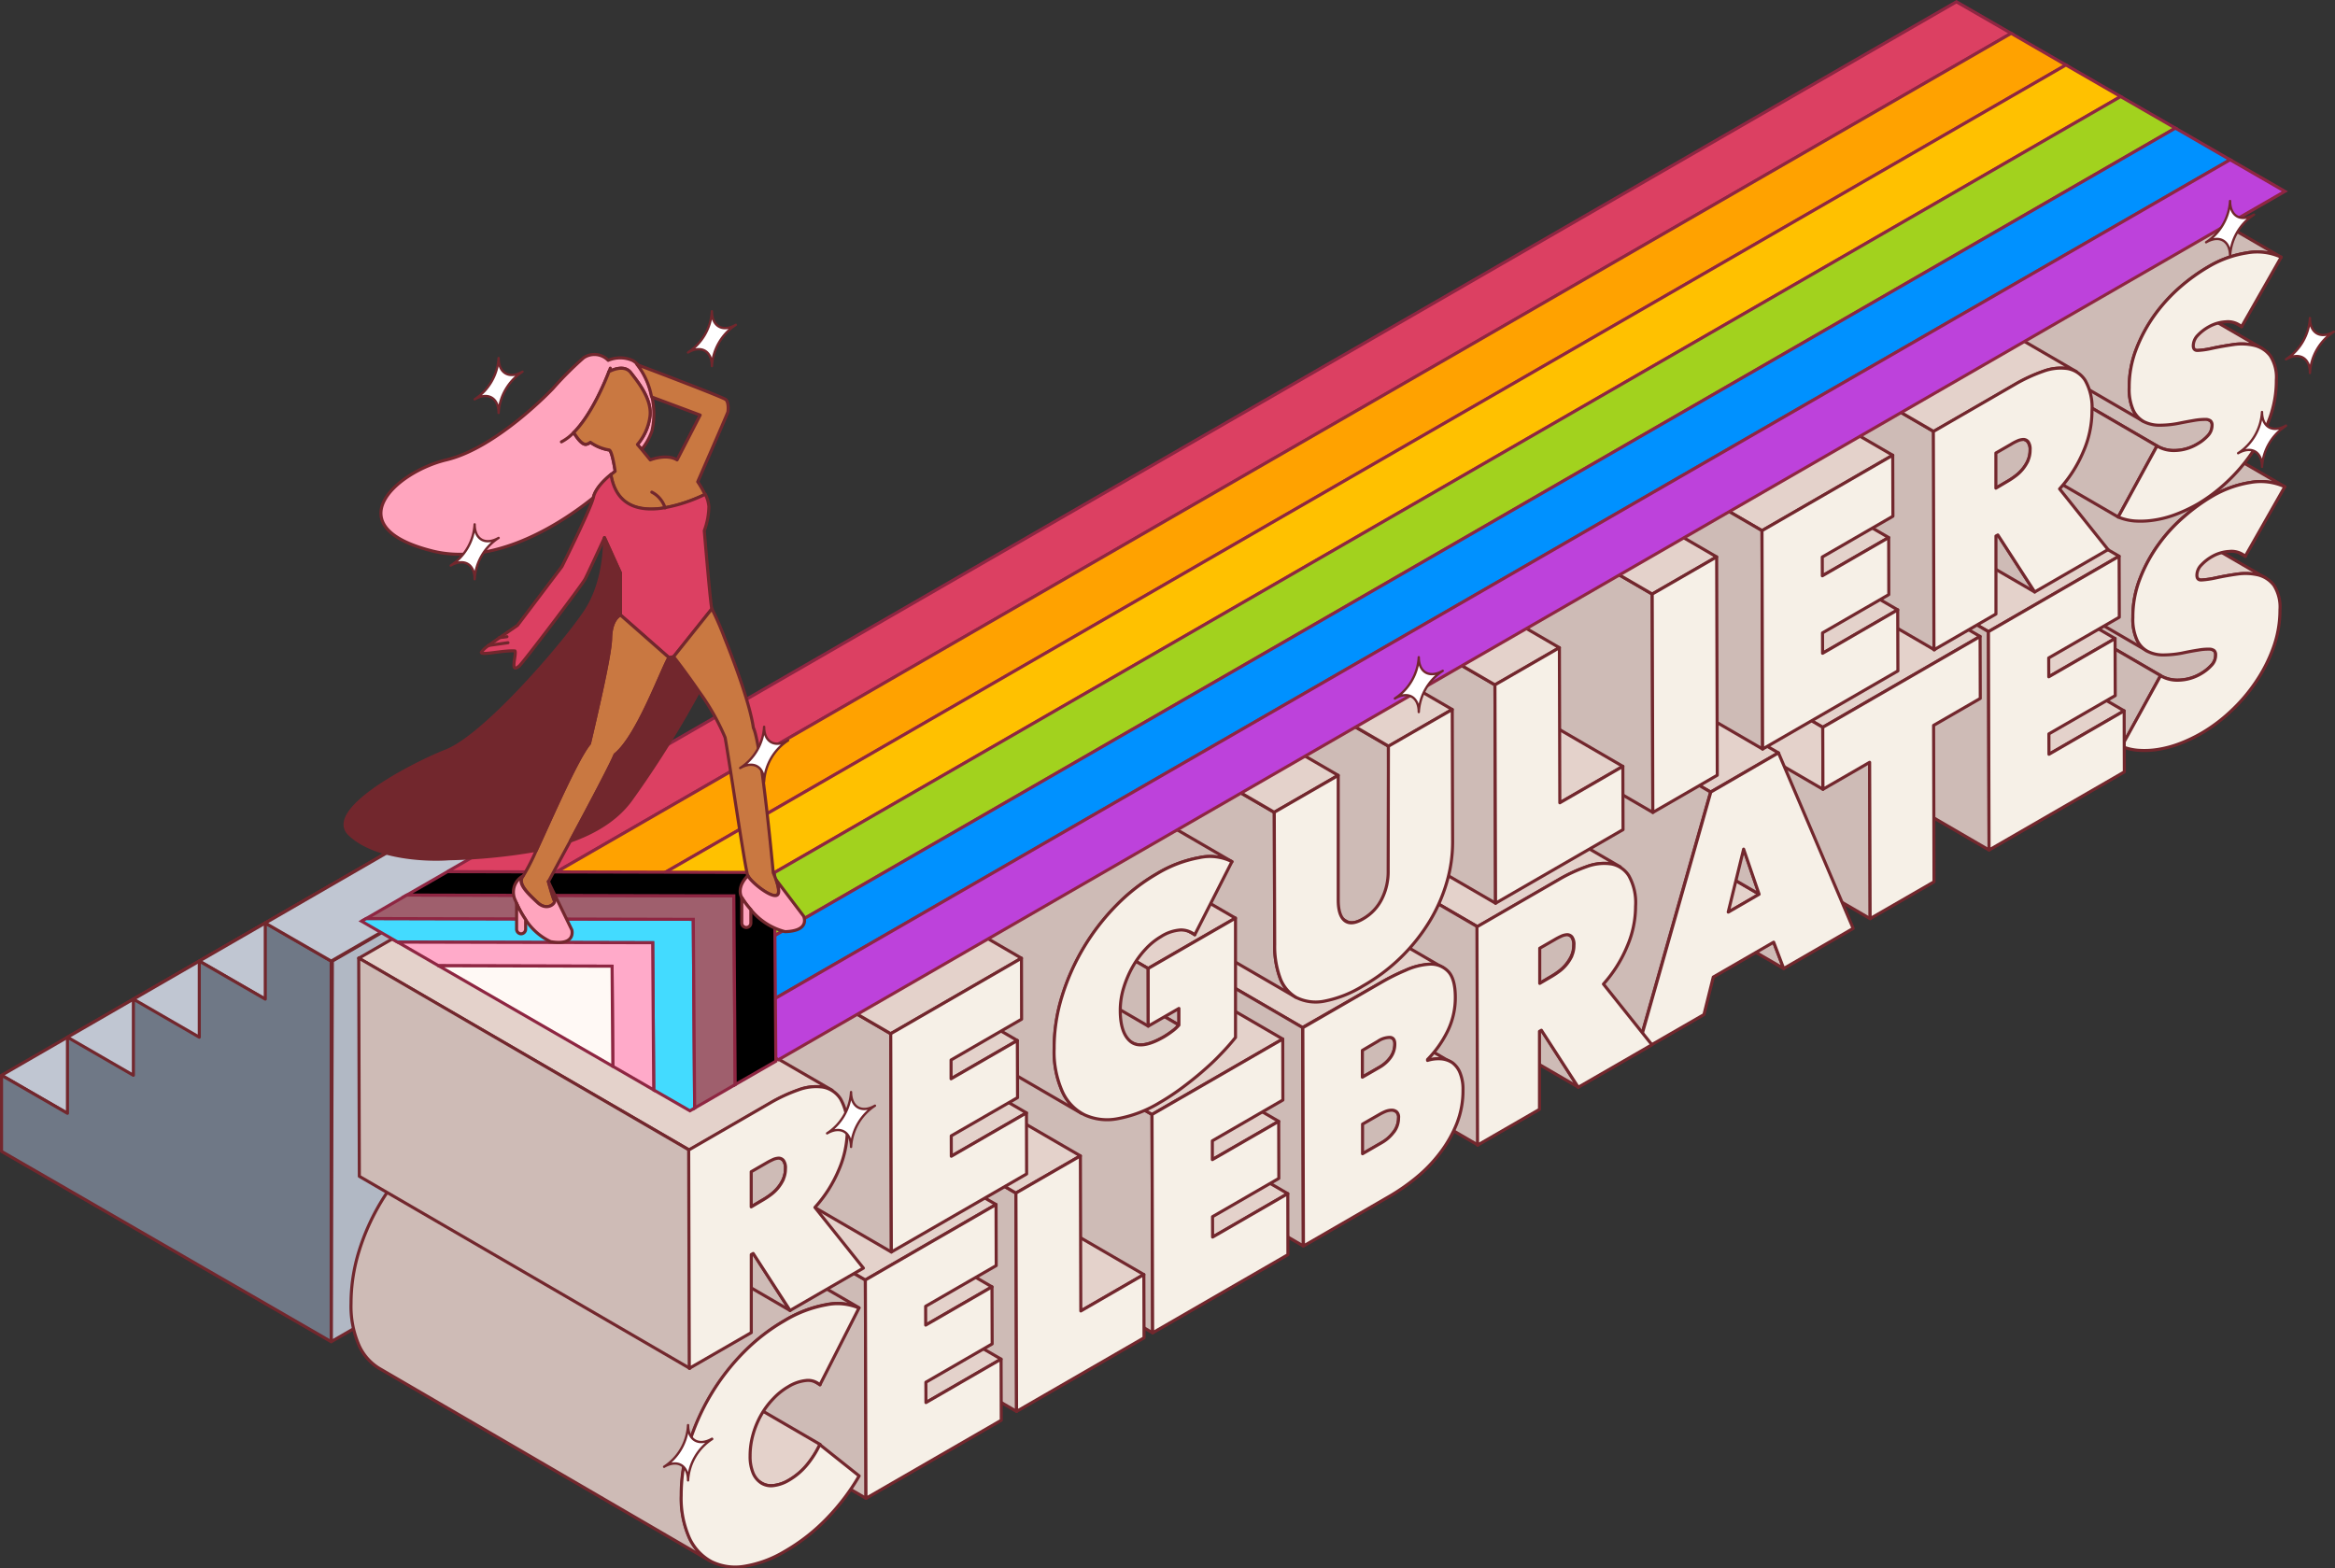<svg xmlns="http://www.w3.org/2000/svg" viewBox="0 0 380.08 255.32"><rect x="0" y="0" width="380.08" height="255.32" fill="#333333" stroke="none"/><defs><style>.cls-1,.cls-8{fill:#dc4062;}.cls-1,.cls-19,.cls-2,.cls-20,.cls-21,.cls-22,.cls-23,.cls-24,.cls-3,.cls-4,.cls-5,.cls-6,.cls-7{stroke:#72272d;stroke-linecap:round;}.cls-1,.cls-18,.cls-19,.cls-2,.cls-20,.cls-21,.cls-22,.cls-23,.cls-24,.cls-3,.cls-4,.cls-5,.cls-6,.cls-7{stroke-linejoin:round;}.cls-1,.cls-10,.cls-11,.cls-12,.cls-13,.cls-14,.cls-15,.cls-16,.cls-17,.cls-18,.cls-19,.cls-2,.cls-20,.cls-21,.cls-22,.cls-23,.cls-3,.cls-4,.cls-5,.cls-6,.cls-7,.cls-8,.cls-9{stroke-width:0.5px;}.cls-2{fill:#c0c6d2;}.cls-3{fill:#b1b8c4;}.cls-4{fill:#6f7886;}.cls-5{fill:#e4d2cb;}.cls-6{fill:#cebbb6;}.cls-7{fill:#f6f0e7;}.cls-10,.cls-11,.cls-12,.cls-13,.cls-14,.cls-15,.cls-16,.cls-17,.cls-18,.cls-8,.cls-9{stroke:#8e2642;}.cls-10,.cls-11,.cls-12,.cls-13,.cls-14,.cls-15,.cls-16,.cls-17,.cls-8,.cls-9{stroke-miterlimit:10;}.cls-9{fill:#ffa200;}.cls-10{fill:#ffc100;}.cls-11{fill:#a2d21e;}.cls-12{fill:#0091ff;}.cls-13{fill:#bd42db;}.cls-14{fill:#43dbff;}.cls-15{fill:#9f5f6d;}.cls-17{fill:#ffaac9;}.cls-18,.cls-20{fill:#fff9f5;}.cls-19{fill:#ffa5be;}.cls-21{fill:#c97841;}.cls-22{fill:#72272d;}.cls-23{fill:none;}.cls-24{fill:#fff;stroke-width:0.38px;}</style></defs><g id="Layer_2" data-name="Layer 2"><g id="LOGO"><g id="MAIN_ITEMS" data-name="MAIN ITEMS"><g id="stairs"><polygon class="cls-1" points="21.71 162.66 64.64 137.87 75.37 144.07 32.44 168.85 21.71 162.66"/><polygon class="cls-1" points="10.98 168.85 53.91 144.07 64.64 150.27 21.71 175.05 10.98 168.85"/><polygon class="cls-2" points="0.25 175.05 43.17 150.27 53.91 156.46 10.98 181.25 0.25 175.05"/><polygon class="cls-3" points="53.91 218.42 54.1 156.46 97.02 131.68 96.83 193.64 53.91 218.42"/><polygon class="cls-2" points="32.44 156.46 75.37 131.68 86.1 137.87 43.17 162.66 32.44 156.46"/><polygon class="cls-4" points="53.91 156.46 53.91 218.42 43.18 212.22 32.44 206.03 21.71 199.83 10.98 193.63 0.25 187.44 0.25 175.05 10.98 181.24 10.98 168.85 21.71 175.05 21.71 162.65 32.44 168.85 32.44 156.46 43.18 162.65 43.18 150.26 53.91 156.46"/><polygon class="cls-2" points="43.17 150.27 86.1 125.48 96.83 131.68 53.91 156.46 43.17 150.27"/></g><g id="Text_isometric_" data-name="Text (isometric)"><g id="back_of_letters" data-name="back of letters"><path class="cls-5" d="M306.52,74.57l53.79,31.25.1.08L306.62,74.64Z"/><path class="cls-5" d="M311.18,59,365,90.21a4.1,4.1,0,0,1,.5.35L311.68,59.3A3.45,3.45,0,0,0,311.18,59Z"/><polygon class="cls-5" points="345.38 121.54 291.59 90.29 291.99 89.57 345.77 120.83 345.38 121.54"/><path class="cls-5" d="M291.59,90.29l.4.15,53.79,31.26-.4-.16Z"/><path class="cls-6" d="M351.86,110.09,298.08,78.83a5.4,5.4,0,0,0,2.74.62,7.38,7.38,0,0,0,3.74-1.1,7.11,7.11,0,0,0,1.59-1.27,2.46,2.46,0,0,0,.72-1.73.88.88,0,0,0-.25-.71l53.79,31.26a.91.91,0,0,1,.24.71,2.37,2.37,0,0,1-.71,1.72,7.15,7.15,0,0,1-1.59,1.28,7.48,7.48,0,0,1-3.74,1.1A5.57,5.57,0,0,1,351.86,110.09Z"/><polygon class="cls-6" points="345.77 120.83 291.99 89.57 297.9 78.72 351.69 109.98 345.77 120.83"/><path class="cls-5" d="M357.9,94.34,304.11,63.08a.71.71,0,0,0,.43.09,12.81,12.81,0,0,0,2.34-.34c1.11-.24,2.27-.44,3.49-.62a9.32,9.32,0,0,1,3.4.13,5.12,5.12,0,0,1,1.23.5L368.79,94.1a5.12,5.12,0,0,0-1.23-.5,9.32,9.32,0,0,0-3.4-.13c-1.22.17-2.39.38-3.49.62a15,15,0,0,1-2.35.34A.87.87,0,0,1,357.9,94.34Z"/><polygon class="cls-5" points="333.52 122.79 279.74 91.53 291.97 84.46 345.76 115.72 333.52 122.79"/><polygon class="cls-5" points="333.49 110.18 279.7 78.92 290.49 72.69 344.28 103.95 333.49 110.18"/><path class="cls-6" d="M371.92,79.24a9.36,9.36,0,0,0-5.59-.69,17.47,17.47,0,0,0-6.23,2.23,30.24,30.24,0,0,0-4.59,3.31,25.84,25.84,0,0,0-4.16,4.55,24.55,24.55,0,0,0-3,5.54,17,17,0,0,0-1.17,6.31,8.31,8.31,0,0,0,.67,3.68,4,4,0,0,0,1.58,1.76L295.62,74.68A4,4,0,0,1,294,72.91a8.37,8.37,0,0,1-.67-3.67,17,17,0,0,1,1.17-6.32,25,25,0,0,1,3-5.54,27,27,0,0,1,4.17-4.55,29.41,29.41,0,0,1,4.58-3.3,17.75,17.75,0,0,1,6.23-2.24,9.36,9.36,0,0,1,5.59.7Z"/><polygon class="cls-5" points="323.67 102.83 269.88 71.57 291.15 59.29 344.94 90.55 323.67 102.83"/><polygon class="cls-6" points="323.77 138.38 269.98 107.12 269.88 71.57 323.67 102.83 323.77 138.38"/><path class="cls-5" d="M310.6,21.57l53.79,31.26a4,4,0,0,1,.49.35L311.09,21.93A2.8,2.8,0,0,0,310.6,21.57Z"/><path class="cls-6" d="M351.28,72.71,297.49,41.45a5.52,5.52,0,0,0,2.74.63A7.55,7.55,0,0,0,304,41a7.15,7.15,0,0,0,1.59-1.28,2.46,2.46,0,0,0,.72-1.73.91.91,0,0,0-.24-.71l-.1-.07,53.78,31.26a.26.26,0,0,1,.1.07.91.91,0,0,1,.25.71,2.46,2.46,0,0,1-.72,1.73,6.68,6.68,0,0,1-1.6,1.27A7.4,7.4,0,0,1,354,73.34,5.52,5.52,0,0,1,351.28,72.71Z"/><polygon class="cls-6" points="344.79 84.17 291 52.91 297.32 41.34 351.11 72.6 344.79 84.17"/><path class="cls-5" d="M357.31,57,303.53,25.71a.77.77,0,0,0,.42.08,13.37,13.37,0,0,0,2.34-.33c1.1-.24,2.27-.45,3.5-.62a8.85,8.85,0,0,1,3.39.13,4.81,4.81,0,0,1,1.24.5L368.2,56.72a4.65,4.65,0,0,0-1.24-.49,9,9,0,0,0-3.38-.14c-1.23.18-2.4.38-3.51.62a13.44,13.44,0,0,1-2.33.34A.72.72,0,0,1,357.31,57Z"/><path class="cls-6" d="M371.32,41.87a9.31,9.31,0,0,0-5.58-.7,17.42,17.42,0,0,0-6.23,2.24,29.89,29.89,0,0,0-4.58,3.3,26.62,26.62,0,0,0-4.17,4.55,24.77,24.77,0,0,0-3,5.54,17.09,17.09,0,0,0-1.16,6.33,8.4,8.4,0,0,0,.66,3.66,4.17,4.17,0,0,0,1.6,1.78L295.05,37.31a4.08,4.08,0,0,1-1.6-1.77,8.34,8.34,0,0,1-.67-3.68,17,17,0,0,1,1.16-6.31A25.06,25.06,0,0,1,297,20a26.59,26.59,0,0,1,4.17-4.54,29.32,29.32,0,0,1,4.58-3.31A17.56,17.56,0,0,1,312,9.91a9.39,9.39,0,0,1,5.58.7Z"/><polygon class="cls-6" points="290.34 157.67 236.55 126.42 234.92 122.12 288.71 153.38 290.34 157.67"/><polygon class="cls-6" points="304.41 149.55 250.62 118.3 250.55 92.84 304.33 124.1 304.41 149.55"/><polygon class="cls-6" points="331.2 96.37 277.42 65.11 271.45 55.83 325.24 87.09 331.2 96.37"/><path class="cls-6" d="M330.45,73.27a4.17,4.17,0,0,1-.36,1.74,6.21,6.21,0,0,1-.91,1.43,6.71,6.71,0,0,1-1.17,1.1,12.13,12.13,0,0,1-1.15.77l-2,1.17L271,48.23l2-1.18a12.17,12.17,0,0,0,1.16-.77,6.64,6.64,0,0,0,1.16-1.1,6,6,0,0,0,.91-1.43,4,4,0,0,0,.36-1.74,2.17,2.17,0,0,0-.3-1.33,1.11,1.11,0,0,0-.29-.25l53.78,31.25a1,1,0,0,1,.29.26A2.09,2.09,0,0,1,330.45,73.27Z"/><polygon class="cls-5" points="281.34 148.49 227.55 117.23 232.58 114.33 286.37 145.58 281.34 148.49"/><polygon class="cls-5" points="296.7 118.4 242.91 87.14 268.52 72.36 322.31 103.61 296.7 118.4"/><polygon class="cls-5" points="296.73 128.49 242.94 97.23 242.91 87.14 296.7 118.4 296.73 128.49"/><polygon class="cls-5" points="266.35 171.52 212.57 140.26 213.52 136.9 267.31 168.16 266.35 171.52"/><polygon class="cls-6" points="286.37 145.58 232.58 114.33 230.07 106.97 283.85 138.23 286.37 145.58"/><polygon class="cls-6" points="314.88 105.79 261.09 74.53 260.99 38.99 314.78 70.25 314.88 105.79"/><polygon class="cls-5" points="296.67 106.35 242.88 75.09 255.12 68.03 308.9 99.28 296.67 106.35"/><path class="cls-5" d="M338,60.51a3.92,3.92,0,0,0-1.39-.5,8,8,0,0,0-4,.45,26.77,26.77,0,0,0-4.52,2.09l-13.33,7.69L261,39l13.33-7.68a26.75,26.75,0,0,1,4.51-2.1,8.17,8.17,0,0,1,4-.46,4.28,4.28,0,0,1,1.39.51Z"/><polygon class="cls-5" points="278.44 128.94 224.66 97.68 235.71 91.3 289.49 122.56 278.44 128.94"/><polygon class="cls-6" points="267.31 168.16 213.52 136.9 224.66 97.68 278.44 128.94 267.31 168.16"/><polygon class="cls-5" points="296.63 93.74 242.85 62.48 253.64 56.25 307.43 87.51 296.63 93.74"/><polygon class="cls-6" points="256.9 176.98 203.11 145.72 197.15 136.44 250.94 167.7 256.9 176.98"/><path class="cls-6" d="M256.15,153.88a4.1,4.1,0,0,1-.36,1.74,6.63,6.63,0,0,1-2.08,2.53,12.13,12.13,0,0,1-1.15.77l-2,1.18-53.79-31.26,2-1.18a12.13,12.13,0,0,0,1.15-.77,6.64,6.64,0,0,0,1.17-1.09,6.81,6.81,0,0,0,.91-1.43,4.17,4.17,0,0,0,.36-1.74,2.22,2.22,0,0,0-.3-1.34,1.33,1.33,0,0,0-.29-.25l53.78,31.26a.86.86,0,0,1,.29.25A2.11,2.11,0,0,1,256.15,153.88Z"/><polygon class="cls-5" points="286.81 86.39 233.02 55.13 254.3 42.85 308.09 74.11 286.81 86.39"/><polygon class="cls-6" points="286.91 121.94 233.13 90.68 233.02 55.13 286.81 86.39 286.91 121.94"/><path class="cls-5" d="M263.74,141.12a3.92,3.92,0,0,0-1.39-.5,8.15,8.15,0,0,0-4,.45,27.13,27.13,0,0,0-4.52,2.09l-13.33,7.7-53.78-31.25,13.32-7.7a26.92,26.92,0,0,1,4.53-2.1,8.1,8.1,0,0,1,4-.45,4.18,4.18,0,0,1,1.4.5Z"/><polygon class="cls-6" points="240.58 186.41 186.79 155.15 186.69 119.6 240.48 150.86 240.58 186.41"/><polygon class="cls-6" points="269.04 132.26 215.25 101 215.15 65.45 268.94 96.71 269.04 132.26"/><polygon class="cls-5" points="268.94 96.71 215.15 65.45 225.64 59.4 279.43 90.66 268.94 96.71"/><polygon class="cls-5" points="253.9 130.69 200.11 99.43 210.37 93.5 264.16 124.76 253.9 130.69"/><polygon class="cls-6" points="243.44 147.04 189.65 115.78 189.55 80.23 243.34 111.49 243.44 147.04"/><polygon class="cls-5" points="243.34 111.49 189.55 80.23 200.04 74.18 253.83 105.44 243.34 111.49"/><path class="cls-5" d="M182.38,141.67l53.79,31.26a3.89,3.89,0,0,0-1.72-.52,5.91,5.91,0,0,0-2.14.26l-53.79-31.26a6.16,6.16,0,0,1,2.15-.26A3.84,3.84,0,0,1,182.38,141.67Z"/><path class="cls-6" d="M227.65,182a3.76,3.76,0,0,1-.76,2.27,6.18,6.18,0,0,1-2,1.78l-3.1,1.79L168,156.58l3.1-1.79a6.18,6.18,0,0,0,2-1.78,3.81,3.81,0,0,0,.77-2.27,1.19,1.19,0,0,0-.33-1l-.14-.1,53.79,31.26.13.09A1.19,1.19,0,0,1,227.65,182Z"/><path class="cls-6" d="M227.05,169.93a3.69,3.69,0,0,1-.69,2.18,5.61,5.61,0,0,1-1.8,1.62l-2.79,1.61L168,144.08l2.79-1.61a5.68,5.68,0,0,0,1.79-1.62,3.63,3.63,0,0,0,.69-2.18,1,1,0,0,0-.41-1L226.64,169A1.05,1.05,0,0,1,227.05,169.93Z"/><path class="cls-5" d="M234.83,157.51a4.21,4.21,0,0,0-2.18-.51,11,11,0,0,0-3.9,1,34.62,34.62,0,0,0-4,2L212,167.28,158.24,136,171,128.68a35.44,35.44,0,0,1,4-2,11.21,11.21,0,0,1,3.91-1,4.11,4.11,0,0,1,2.17.52Z"/><polygon class="cls-6" points="212.13 202.83 158.35 171.57 158.25 136.02 212.03 167.28 212.13 202.83"/><polygon class="cls-5" points="197.38 201.39 143.59 170.13 155.83 163.07 209.62 194.32 197.38 201.39"/><polygon class="cls-5" points="197.34 188.78 143.56 157.52 154.35 151.29 208.14 182.55 197.34 188.78"/><polygon class="cls-6" points="187.62 216.98 133.84 185.72 133.73 150.18 187.52 181.43 187.62 216.98"/><polygon class="cls-5" points="187.52 181.43 133.73 150.18 155.01 137.89 208.8 169.15 187.52 181.43"/><path class="cls-6" d="M226.1,141.76a9.94,9.94,0,0,1-1.06,4.61,7.73,7.73,0,0,1-3,3.19c-1.21.7-2.16.84-2.86.43l-53.79-31.25c.7.4,1.65.26,2.86-.44a7.67,7.67,0,0,0,3-3.19,9.81,9.81,0,0,0,1.06-4.6l-.06-20.28L226,121.48Z"/><polygon class="cls-5" points="226.04 121.48 172.25 90.22 182.6 84.24 236.39 115.5 226.04 121.48"/><path class="cls-6" d="M210.92,162.34l-53.78-31.25a6,6,0,0,1-2.55-3.13,14.77,14.77,0,0,1-.89-5.41L153.64,101l53.79,31.26.06,21.58a14.9,14.9,0,0,0,.88,5.4A6,6,0,0,0,210.92,162.34Z"/><polygon class="cls-5" points="207.42 132.23 153.64 100.97 164.04 94.96 217.82 126.22 207.42 132.23"/><polygon class="cls-5" points="175.93 213.42 122.14 182.16 132.4 176.24 186.19 207.49 175.93 213.42"/><polygon class="cls-6" points="165.47 229.77 111.68 198.51 111.58 162.96 165.37 194.22 165.47 229.77"/><polygon class="cls-5" points="165.37 194.22 111.58 162.96 122.07 156.91 175.86 188.17 165.37 194.22"/><polygon class="cls-6" points="191.9 166.88 138.11 135.62 138.1 132.91 191.89 164.17 191.9 166.88"/><path class="cls-6" d="M184.34,169.78l-53.79-31.26c1.14.66,2.84.33,5.12-1a14.58,14.58,0,0,0,1.35-.91,6.44,6.44,0,0,0,1.09-1l53.79,31.26a6.44,6.44,0,0,1-1.09,1,14.58,14.58,0,0,1-1.35.91Q186,170.77,184.34,169.78Z"/><polygon class="cls-5" points="186.88 157.66 133.1 126.41 147.3 118.2 201.09 149.46 186.88 157.66"/><path class="cls-5" d="M140.28,120.63l53.79,31.26a2.71,2.71,0,0,1,.41.28L140.7,120.91A3.41,3.41,0,0,0,140.28,120.63Z"/><polygon class="cls-6" points="186.91 167.05 133.12 135.79 133.1 126.41 186.88 157.66 186.91 167.05"/><path class="cls-6" d="M200.53,140.27a8,8,0,0,0-5.31-.65,20.23,20.23,0,0,0-6.89,2.62,30.71,30.71,0,0,0-6.55,5.11,36.74,36.74,0,0,0-5.33,6.87,36.3,36.3,0,0,0-3.56,8,28.53,28.53,0,0,0-1.28,8.49,16.06,16.06,0,0,0,1.33,7,8,8,0,0,0,3.13,3.56L122.28,150a8,8,0,0,1-3.13-3.56,16.08,16.08,0,0,1-1.33-7,28.21,28.21,0,0,1,1.29-8.48,36,36,0,0,1,3.56-8A36.62,36.62,0,0,1,128,116.1a31,31,0,0,1,6.55-5.12,20.19,20.19,0,0,1,6.89-2.61,8,8,0,0,1,5.31.64Z"/><polygon class="cls-5" points="150.72 228.33 96.93 197.07 109.16 190.01 162.95 221.26 150.72 228.33"/><polygon class="cls-5" points="150.68 215.72 96.89 184.47 107.69 178.23 161.47 209.49 150.68 215.72"/><polygon class="cls-6" points="140.96 243.92 87.17 212.66 87.07 177.12 140.86 208.37 140.96 243.92"/><polygon class="cls-5" points="140.86 208.37 87.07 177.12 108.34 164.83 162.13 196.09 140.86 208.37"/><polygon class="cls-5" points="154.85 188.23 101.06 156.97 113.29 149.91 167.08 181.17 154.85 188.23"/><polygon class="cls-5" points="154.81 175.62 101.03 144.36 111.81 138.13 165.6 169.39 154.81 175.62"/><polygon class="cls-6" points="145.09 203.82 91.3 172.56 91.2 137.02 144.99 168.28 145.09 203.82"/><polygon class="cls-5" points="144.99 168.28 91.2 137.02 112.48 124.73 166.27 155.99 144.99 168.28"/><path class="cls-5" d="M124,241.46,70.23,210.2a3,3,0,0,0,2,.36,6.16,6.16,0,0,0,2.4-.85,11.15,11.15,0,0,0,3.08-2.63,15.94,15.94,0,0,0,2-3.19l53.79,31.26a15.84,15.84,0,0,1-2,3.19,11,11,0,0,1-3.07,2.63,6.32,6.32,0,0,1-2.4.85A3.07,3.07,0,0,1,124,241.46Z"/><path class="cls-5" d="M79.2,193.8,133,225.06a3.27,3.27,0,0,1,.48.35L79.67,194.16A2.67,2.67,0,0,0,79.2,193.8Z"/><path class="cls-6" d="M139.83,212.89a9.05,9.05,0,0,0-5.35-.51A20,20,0,0,0,127.7,215a31.36,31.36,0,0,0-6.57,5.13,36.17,36.17,0,0,0-5.35,6.88,37,37,0,0,0-3.56,8,28.25,28.25,0,0,0-1.29,8.48,15.75,15.75,0,0,0,1.33,6.91,8.41,8.41,0,0,0,3.28,3.68L61.75,222.77a8.42,8.42,0,0,1-3.28-3.68,15.87,15.87,0,0,1-1.33-6.9,28.8,28.8,0,0,1,1.29-8.48,36.59,36.59,0,0,1,3.57-8,37.18,37.18,0,0,1,5.34-6.88,31.69,31.69,0,0,1,6.57-5.13,20.24,20.24,0,0,1,6.78-2.58,9,9,0,0,1,5.35.52Z"/><polygon class="cls-6" points="128.6 213.34 74.81 182.08 68.85 172.8 122.64 204.06 128.6 213.34"/><path class="cls-6" d="M127.85,190.24a4.17,4.17,0,0,1-.36,1.74,6,6,0,0,1-.91,1.43,6.71,6.71,0,0,1-1.17,1.1,12.13,12.13,0,0,1-1.15.77l-2,1.18L68.43,165.2l2-1.18a12.17,12.17,0,0,0,1.16-.77,6.64,6.64,0,0,0,1.16-1.1,6,6,0,0,0,.91-1.43,4,4,0,0,0,.36-1.74,2.19,2.19,0,0,0-.3-1.33,1.11,1.11,0,0,0-.29-.25l53.78,31.26a.86.86,0,0,1,.29.25A2.09,2.09,0,0,1,127.85,190.24Z"/><path class="cls-5" d="M135.44,177.48a3.85,3.85,0,0,0-1.39-.5,8,8,0,0,0-4,.45,26,26,0,0,0-4.51,2.09l-13.33,7.7L58.39,156l13.33-7.68a26.4,26.4,0,0,1,4.51-2.1,8,8,0,0,1,4-.45,4.05,4.05,0,0,1,1.39.5Z"/><polygon class="cls-6" points="112.28 222.76 58.49 191.5 58.39 155.96 112.18 187.22 112.28 222.76"/></g><g id="front_of_letters" data-name="front of letters"><path class="cls-7" d="M360.1,80.78a17.81,17.81,0,0,1,6.23-2.24,9.48,9.48,0,0,1,5.58.7l-6.44,11.32a3.44,3.44,0,0,0-2.59-.79,6.26,6.26,0,0,0-2.75.8A7.3,7.3,0,0,0,358.3,92a2.4,2.4,0,0,0-.7,1.64q0,.8.72.78a15,15,0,0,0,2.35-.34c1.1-.24,2.27-.45,3.49-.62a9.32,9.32,0,0,1,3.4.13,4.67,4.67,0,0,1,2.56,1.67,6.58,6.58,0,0,1,1,4,18,18,0,0,1-1.1,6.25,25,25,0,0,1-2.92,5.65,27.26,27.26,0,0,1-4.08,4.72,26.17,26.17,0,0,1-4.63,3.46,24.53,24.53,0,0,1-3.69,1.75,17.55,17.55,0,0,1-3.49.92,13.86,13.86,0,0,1-3.18.13,8.69,8.69,0,0,1-2.27-.48l-.4-.16.39-.71L351.69,110a5.32,5.32,0,0,0,2.92.73,7.48,7.48,0,0,0,3.74-1.1,7.15,7.15,0,0,0,1.59-1.28,2.37,2.37,0,0,0,.71-1.72.91.91,0,0,0-.24-.71,1.31,1.31,0,0,0-.85-.24,8.84,8.84,0,0,0-1.68.14c-.72.11-1.62.27-2.69.5a17.06,17.06,0,0,1-3,.3,5.59,5.59,0,0,1-2.57-.56,4,4,0,0,1-1.77-1.87,8.15,8.15,0,0,1-.67-3.67,17,17,0,0,1,1.16-6.32,24.77,24.77,0,0,1,3-5.54,25.86,25.86,0,0,1,4.17-4.55A30.18,30.18,0,0,1,360.1,80.78Z"/><polygon class="cls-7" points="344.94 90.55 344.97 100.48 333.48 107.11 333.49 110.18 344.28 103.95 344.31 113.24 333.51 119.47 333.52 122.79 345.76 115.72 345.77 120.83 345.79 125.66 323.77 138.38 323.67 102.83 344.94 90.55"/><path class="cls-7" d="M359.51,43.41a17.49,17.49,0,0,1,6.23-2.24,9.31,9.31,0,0,1,5.58.7l-6.44,11.31a3.45,3.45,0,0,0-2.59-.79,6.34,6.34,0,0,0-2.75.81,7.53,7.53,0,0,0-1.84,1.43,2.48,2.48,0,0,0-.69,1.64c0,.53.24.8.73.78a13.44,13.44,0,0,0,2.33-.34c1.11-.24,2.28-.44,3.51-.62a9,9,0,0,1,3.38.14,4.61,4.61,0,0,1,2.57,1.66,6.46,6.46,0,0,1,1,4,17.76,17.76,0,0,1-1.1,6.24,25.38,25.38,0,0,1-2.91,5.65,28.22,28.22,0,0,1-4.08,4.73A27,27,0,0,1,357.83,82a25,25,0,0,1-3.69,1.75,17.06,17.06,0,0,1-3.51.92,14.34,14.34,0,0,1-3.17.14,8.72,8.72,0,0,1-2.67-.64l6.32-11.57a5.31,5.31,0,0,0,2.91.74,7.4,7.4,0,0,0,3.73-1.11,6.68,6.68,0,0,0,1.6-1.27,2.46,2.46,0,0,0,.72-1.73.91.91,0,0,0-.25-.71,1.32,1.32,0,0,0-.85-.24,10,10,0,0,0-1.69.14c-.71.12-1.6.28-2.69.5a16.07,16.07,0,0,1-3,.3,5.61,5.61,0,0,1-2.57-.55,4.13,4.13,0,0,1-1.77-1.87,8.34,8.34,0,0,1-.67-3.68,17,17,0,0,1,1.16-6.31,24.84,24.84,0,0,1,3-5.55,27.41,27.41,0,0,1,4.16-4.55A30.44,30.44,0,0,1,359.51,43.41Z"/><polygon class="cls-7" points="322.31 103.61 322.34 113.7 314.74 118.09 314.81 143.55 304.41 149.55 304.33 124.1 296.73 128.49 296.7 118.4 322.31 103.61"/><path class="cls-7" d="M335.25,79.59l7.89,9.88-11.94,6.9-6-9.28-.31.17,0,12.7-10.09,5.83-.1-35.54,13.32-7.7a26.41,26.41,0,0,1,4.52-2.09,8.16,8.16,0,0,1,4-.46,4.32,4.32,0,0,1,2.87,1.91,8.94,8.94,0,0,1,1.11,5,16.44,16.44,0,0,1-1.38,6.55A21.41,21.41,0,0,1,335.25,79.59ZM330.09,75a4.17,4.17,0,0,0,.36-1.74,2.14,2.14,0,0,0-.31-1.34,1,1,0,0,0-.78-.38,2.71,2.71,0,0,0-1,.25c-.38.17-.72.35-1,.53l-2.48,1.43,0,5.72,2-1.18a12.13,12.13,0,0,0,1.15-.77,6.64,6.64,0,0,0,1.17-1.09,6.81,6.81,0,0,0,.91-1.43"/><path class="cls-7" d="M289.49,122.56l12.16,28.58-11.31,6.53-1.63-4.29-9.83,5.68-1.52,6.11-8.52,4.91-2.49,1.44,1-3.36,11.13-39.22Zm-8.15,25.92,5-2.9-2.52-7.35-2.51,10.25"/><polygon class="cls-7" points="308.09 74.11 308.12 84.04 296.62 90.68 296.63 93.74 307.43 87.51 307.45 96.8 296.66 103.03 296.67 106.35 308.9 99.28 308.93 109.22 286.91 121.94 286.81 86.39 308.09 74.11"/><path class="cls-7" d="M261,160.2l7.89,9.88-2.49,1.44L256.9,177l-6-9.28-.31.18,0,12.7-10.08,5.82-.1-35.54,13.32-7.69a26.08,26.08,0,0,1,4.52-2.1,8.16,8.16,0,0,1,4-.45,4.27,4.27,0,0,1,2.87,1.9,9,9,0,0,1,1.11,5,16.51,16.51,0,0,1-1.38,6.55A21.5,21.5,0,0,1,261,160.2Zm-5.16-4.58a4.14,4.14,0,0,0,.36-1.74,2.09,2.09,0,0,0-.31-1.33,1,1,0,0,0-.78-.39,2.69,2.69,0,0,0-1,.26,10.08,10.08,0,0,0-1,.52l-2.48,1.43,0,5.72,2-1.17a12.13,12.13,0,0,0,1.15-.77,6.35,6.35,0,0,0,1.17-1.1,6.56,6.56,0,0,0,.91-1.43"/><polygon class="cls-7" points="279.43 90.66 279.53 126.2 269.04 132.26 268.94 96.71 279.43 90.66"/><polygon class="cls-7" points="253.83 105.44 253.9 130.69 264.16 124.76 264.19 135.06 243.44 147.04 243.34 111.49 253.83 105.44"/><path class="cls-7" d="M237.66,174.66a7,7,0,0,1,.48,2.74,14.59,14.59,0,0,1-1,5.49,20.08,20.08,0,0,1-2.7,4.77,23.7,23.7,0,0,1-3.84,4,33.09,33.09,0,0,1-4.43,3.09l-14,8.1-.1-35.55,12.72-7.34a34.62,34.62,0,0,1,4-2,11,11,0,0,1,3.91-1,3.87,3.87,0,0,1,3,1.15c.79.8,1.19,2.22,1.19,4.26a12.31,12.31,0,0,1-1.23,5.44,17.73,17.73,0,0,1-3.29,4.67v.15a5.91,5.91,0,0,1,2.14-.26,3.93,3.93,0,0,1,1.89.62A3.81,3.81,0,0,1,237.66,174.66Zm-10.77,9.61a3.76,3.76,0,0,0,.76-2.28,1.18,1.18,0,0,0-.33-1,1.23,1.23,0,0,0-.81-.26,2.87,2.87,0,0,0-1,.21,8.91,8.91,0,0,0-1,.5L221.79,183l0,4.82,3.1-1.79a6.3,6.3,0,0,0,2-1.78M221.76,171v4.36l2.79-1.61a5.7,5.7,0,0,0,1.8-1.61,3.71,3.71,0,0,0,.69-2.18q0-1-.75-1.08a3.51,3.51,0,0,0-2,.63L221.76,171"/><polygon class="cls-7" points="208.8 169.15 208.82 179.08 197.34 185.72 197.34 188.78 208.14 182.55 208.16 191.84 197.37 198.07 197.38 201.39 209.62 194.32 209.64 204.26 187.62 216.98 187.52 181.43 208.8 169.15"/><path class="cls-7" d="M236.39,115.5l.06,21.58a23.21,23.21,0,0,1-.92,6.45,26.48,26.48,0,0,1-2.76,6.35,30.15,30.15,0,0,1-10.91,10.62,18.81,18.81,0,0,1-6.32,2.49,7.13,7.13,0,0,1-4.49-.58,6,6,0,0,1-2.68-3.2,14.9,14.9,0,0,1-.88-5.4l-.07-21.58,10.41-6,0,20.28c0,1.7.37,2.83,1.08,3.38s1.73.43,3-.33a7.64,7.64,0,0,0,3-3.18,9.87,9.87,0,0,0,1.05-4.61L226,121.48Z"/><polygon class="cls-7" points="175.86 188.17 175.93 213.42 186.19 207.49 186.22 217.79 165.47 229.77 165.37 194.22 175.86 188.17"/><path class="cls-7" d="M188.33,142.24a20.44,20.44,0,0,1,6.89-2.62,8,8,0,0,1,5.31.65l-6.05,11.9a3.68,3.68,0,0,0-2.28-.78,6.78,6.78,0,0,0-3.23,1.09,10.91,10.91,0,0,0-2.47,2,15,15,0,0,0-2.11,2.87,17.09,17.09,0,0,0-1.48,3.45,12.31,12.31,0,0,0-.56,3.68c0,2.48.57,4.18,1.7,5.09s2.93.65,5.41-.78a14.58,14.58,0,0,0,1.35-.91,6.44,6.44,0,0,0,1.09-1v-2.71l-5,2.88,0-9.39,14.21-8.2,0,19.43a36.27,36.27,0,0,1-2.51,2.83c-.94,1-1.95,1.91-3,2.82s-2.18,1.8-3.34,2.66a38.88,38.88,0,0,1-3.5,2.3,20.09,20.09,0,0,1-6.8,2.61,8.85,8.85,0,0,1-5.42-.62,7.75,7.75,0,0,1-3.62-3.81,15.79,15.79,0,0,1-1.33-7,28.19,28.19,0,0,1,1.28-8.48,36.44,36.44,0,0,1,8.89-14.86A31,31,0,0,1,188.33,142.24Z"/><polygon class="cls-7" points="162.13 196.09 162.16 206.03 150.67 212.66 150.68 215.72 161.47 209.49 161.5 218.78 150.71 225.02 150.72 228.33 162.95 221.26 162.98 231.21 140.96 243.92 140.86 208.37 162.13 196.09"/><polygon class="cls-7" points="166.27 155.99 166.29 165.92 154.81 172.56 154.81 175.62 165.6 169.39 165.63 178.69 154.84 184.91 154.85 188.23 167.08 181.17 167.11 191.11 145.09 203.82 144.99 168.28 166.27 155.99"/><path class="cls-7" d="M127.7,215a20,20,0,0,1,6.78-2.58,8.93,8.93,0,0,1,5.34.52l-6.36,12.51a2.87,2.87,0,0,0-2.19-.72,6.87,6.87,0,0,0-2.93,1,10.73,10.73,0,0,0-2.44,1.94,12.94,12.94,0,0,0-2,2.67,14.2,14.2,0,0,0-1.33,3.21,12.72,12.72,0,0,0-.47,3.46,7,7,0,0,0,.51,2.85,3.56,3.56,0,0,0,1.36,1.6,3,3,0,0,0,2,.38,6.32,6.32,0,0,0,2.4-.85,11,11,0,0,0,3.07-2.63,15.84,15.84,0,0,0,2-3.19l6.41,5.1a35.64,35.64,0,0,1-5.15,6.82,31,31,0,0,1-6.94,5.45,18.59,18.59,0,0,1-6.58,2.44,8.86,8.86,0,0,1-5.36-.75,8.34,8.34,0,0,1-3.61-3.86,15.94,15.94,0,0,1-1.33-6.9,28.59,28.59,0,0,1,1.29-8.49,36.49,36.49,0,0,1,8.91-14.87A31.1,31.1,0,0,1,127.7,215Z"/><path class="cls-7" d="M132.65,196.56l7.89,9.88-11.94,6.9-6-9.28-.31.17,0,12.71-10.09,5.82-.1-35.54,13.32-7.7a26.41,26.41,0,0,1,4.52-2.09,8.28,8.28,0,0,1,4-.46,4.32,4.32,0,0,1,2.87,1.91,8.94,8.94,0,0,1,1.11,5,16.52,16.52,0,0,1-1.38,6.56A21.5,21.5,0,0,1,132.65,196.56ZM127.49,192a4.17,4.17,0,0,0,.36-1.74,2.09,2.09,0,0,0-.31-1.33,1,1,0,0,0-.78-.39,2.53,2.53,0,0,0-1,.26,10.08,10.08,0,0,0-1,.52l-2.48,1.43,0,5.72,2-1.18a12.13,12.13,0,0,0,1.15-.77,6.64,6.64,0,0,0,1.17-1.09,6.81,6.81,0,0,0,.91-1.43"/></g></g><g id="rainbow_runway" data-name="rainbow runway"><polygon class="cls-8" points="327.37 5.43 82.16 146.8 73.25 141.65 318.46 0.29 327.37 5.43"/><polygon class="cls-9" points="336.28 10.58 91.07 151.94 82.16 146.8 327.37 5.43 336.28 10.58"/><polygon class="cls-10" points="345.19 15.72 99.98 157.09 91.07 151.94 336.28 10.58 345.19 15.72"/><polygon class="cls-11" points="354.1 20.86 108.89 162.23 99.98 157.09 345.19 15.72 354.1 20.86"/><polygon class="cls-12" points="363.01 26.01 117.8 167.37 108.89 162.23 354.1 20.86 363.01 26.01"/><polygon class="cls-13" points="371.92 31.15 126.71 172.52 117.8 167.37 363.01 26.01 371.92 31.15"/><polygon class="cls-14" points="112.85 149.66 113.07 180.39 112.3 180.83 106.41 177.44 106.24 153.47 64.73 153.37 58.85 149.97 59.62 149.53 112.85 149.66"/><polygon class="cls-15" points="119.45 145.84 119.67 176.57 113.07 180.39 112.85 149.66 59.62 149.53 66.22 145.71 119.45 145.84"/><polygon class="cls-16" points="126.06 142.03 126.29 172.76 119.67 176.57 119.45 145.84 66.22 145.71 72.84 141.9 126.06 142.03"/><polygon class="cls-17" points="106.24 153.47 106.41 177.44 99.75 173.59 99.63 157.29 71.39 157.22 64.73 153.37 106.24 153.47"/><polygon class="cls-18" points="99.63 157.29 99.75 173.59 71.39 157.22 99.63 157.29"/></g><g id="drag_queen" data-name="drag queen"><path class="cls-19" d="M106.12,70.17a10,10,0,0,1-1.68,3l-.68-.8a8.74,8.74,0,0,0,2-4.33c.54-2.88-1.9-5.84-3.08-7.36s-3.41-.24-3.56-.16h0c-.66,1.73-2.85,7-5.73,9.91.58.94,1.43,2.1,2.1,1.89A1.59,1.59,0,0,0,96.1,72a7.39,7.39,0,0,0,3.05,1.26c.48,0,1,3.47,1,3.47l-.7.55c-1,.78-2.57,2.3-2.87,3.74h0c-7.15,5.74-17.19,10.93-26.19,8.68-15.73-3.94-6-12.86,2.28-14.84S90,63.25,90,63.25a55.63,55.63,0,0,1,5-5,3.13,3.13,0,0,1,4,.41,5,5,0,0,1,3.92,0,2.58,2.58,0,0,1,.86.69,12.18,12.18,0,0,1,2.3,5.06A12.6,12.6,0,0,1,106.12,70.17Z"/><path class="cls-20" d="M93.39,70.41a7.75,7.75,0,0,1-2,1.52"/><path class="cls-20" d="M99.34,59.93s-.07.21-.21.56"/><path class="cls-20" d="M96.1,72a1.36,1.36,0,0,0,.44-.59"/><path class="cls-20" d="M99.34,85.36l-1,2.17"/><path class="cls-21" d="M118.47,67.09c0,.12-4.9,11.34-4.9,11.34a16.7,16.7,0,0,1,1.19,2.07c-2.9,1.4-13,5.6-15.11-2.16a8.73,8.73,0,0,1-.22-1,.17.17,0,0,1,0-.07l.7-.55s-.49-3.47-1-3.47A7.39,7.39,0,0,1,96.1,72a1.59,1.59,0,0,1-.61.31c-.67.21-1.52-1-2.1-1.89,2.88-2.92,5.07-8.18,5.73-9.91h0c.15-.08,2.44-1.31,3.56.16s3.62,4.48,3.08,7.36a8.74,8.74,0,0,1-2,4.33l.68.8,1.41,1.71s2.64-1.06,4.36,0l3.76-7.3-7.85-2.93-.1-.21a12.18,12.18,0,0,0-2.3-5.06v0c.43.15,13.89,5.24,14.42,5.68S118.52,67,118.47,67.09Z"/><path class="cls-1" d="M115.88,99.11l-6.23,7.8-.77.14L101,100.11l0-6.84-2.6-5.74c-1.12,2.41-2.81,6.07-3.16,6.74-.53,1-10.13,13.67-10.73,14.16-1.61,1.33-.4-1.8-.68-2.46-1.88-.15-5.58.8-5.48.21a4.38,4.38,0,0,1,1.2-1.1c.52-.39,1.15-.84,1.78-1.28h0c1.46-1,2.91-2,2.91-2l7.23-9.57s4.79-9.6,5.12-11.26h0c.3-1.44,1.92-3,2.87-3.74a.17.17,0,0,0,0,.07,8.73,8.73,0,0,0,.22,1c1.15,4.18,4.6,4.89,8,4.44a25.27,25.27,0,0,0,7.12-2.28,5.47,5.47,0,0,1,.59,2,12,12,0,0,1-.75,3.94S115.69,99,115.88,99.11Z"/><path class="cls-21" d="M108.88,107.05c-1.45,2.66-5.2,13-8.76,15.8-.12.29-.31.72-.58,1.27h0c-1.34,2.74-4.3,8.32-6.7,12.79-2,3.68-3.56,6.6-3.56,6.6s.77,2.77,1,3.16-1.19,1.74-2.76.27-3.34-3.12-2.38-4.3a33.14,33.14,0,0,0,2.15-4.21c2.59-5.61,6.64-15,8.66-17.39,0,0,.38-1.59.89-3.82v0c1-4.36,2.5-11.17,2.55-13.31.09-3.27,1.61-3.79,1.61-3.79Z"/><path class="cls-22" d="M113.76,112.54a163.83,163.83,0,0,1-11.07,17.67c-2.33,3.22-5.93,5.33-9.85,6.71,2.4-4.47,5.36-10,6.7-12.79h0c.27-.55.46-1,.58-1.27,3.56-2.84,7.31-13.14,8.76-15.8l.77-.14C110.43,107.9,112.1,110.12,113.76,112.54Z"/><path class="cls-22" d="M101,100.11s-1.52.52-1.61,3.79c0,2.14-1.54,8.95-2.55,13.31v0c-.51,2.23-.89,3.82-.89,3.82-2,2.42-6.07,11.78-8.66,17.39a92.93,92.93,0,0,1-14.19,1.38c-4,.3-12.24-.17-16.21-4s9.5-11.08,15.79-13.58,19-17.3,22.54-22.57,3.16-12.13,3.16-12.13l2.6,5.74Z"/><path class="cls-21" d="M126.36,145.77c-1.08.3-4.2-2.2-4.64-3.23s-3-18.72-3.69-22.48a37.61,37.61,0,0,0-4.27-7.52c-1.66-2.42-3.33-4.64-4.11-5.63l6.23-7.8a49.31,49.31,0,0,1,2.06,4.74c1.79,4.44,4.16,10.93,4.69,14.63,1.3,2.54,3.24,23.61,3.24,23.61s.24.53.47,1.19h0C126.69,144.29,127,145.6,126.36,145.77Z"/><line class="cls-20" x1="103.71" y1="59.33" x2="103.71" y2="59.32"/><line class="cls-20" x1="79.49" y1="105.08" x2="82.69" y2="104.63"/><path class="cls-20" d="M81.29,103.8c.15,0,1.23-.15,1.23-.15"/><path class="cls-19" d="M89.71,153.33a9.78,9.78,0,0,1-4.15-3.62,16.09,16.09,0,0,1-1.47-2.66c-.12-.27-.18-.43-.18-.43a3,3,0,0,1,1.19-4c-1,1.18.81,2.82,2.38,4.3s3,.12,2.76-.27-1-3.16-1-3.16l3.84,7.89s.73,2.62-3.41,1.92"/><path class="cls-19" d="M127.79,151.67a10.54,10.54,0,0,1-5.57-3.58,14.25,14.25,0,0,1-1.42-1.88l-.06-.09c-.2-.36-.79-1.74,1-3.58.44,1,3.56,3.53,4.64,3.23.65-.17.33-1.48,0-2.48l4.42,5.84S132,151.55,127.79,151.67Z"/><path class="cls-19" d="M85.56,149.71v1.55a.76.76,0,0,1-.74.76.75.75,0,0,1-.73-.76v-4.21A16.09,16.09,0,0,0,85.56,149.71Z"/><path class="cls-19" d="M122.22,148.09v2.16a.74.74,0,1,1-1.48,0v-4.13l.06.09A14.25,14.25,0,0,0,122.22,148.09Z"/><path class="cls-23" d="M106.1,80.12a4.19,4.19,0,0,1,1.38,1.12,4.42,4.42,0,0,1,.78,1.44"/></g><g id="sparkles"><path class="cls-24" d="M119.78,52.88a8.6,8.6,0,0,0-3.9,6.72h0c0-2.47-1.74-3.46-3.89-2.22h0a8.58,8.58,0,0,0,3.89-6.71h0c0,2.46,1.75,3.46,3.9,2.21Z"/><path class="cls-24" d="M379.89,54A8.58,8.58,0,0,0,376,60.72h0c0-2.47-1.75-3.46-3.9-2.22h0a8.59,8.59,0,0,0,3.9-6.72h0c0,2.47,1.74,3.46,3.89,2.22Z"/><path class="cls-24" d="M115.93,234.26A8.56,8.56,0,0,0,112,241h0c0-2.47-1.74-3.46-3.9-2.22h0A8.56,8.56,0,0,0,112,232h0c0,2.47,1.74,3.46,3.9,2.22Z"/><path class="cls-24" d="M142.42,180a8.58,8.58,0,0,0-3.89,6.71h0c0-2.46-1.75-3.46-3.9-2.21h0a8.6,8.6,0,0,0,3.9-6.72h0c0,2.47,1.74,3.46,3.89,2.22Z"/><path class="cls-24" d="M234.84,109.21a8.59,8.59,0,0,0-3.9,6.71h0c0-2.46-1.74-3.46-3.89-2.21h0a8.59,8.59,0,0,0,3.89-6.72h0c0,2.47,1.75,3.46,3.9,2.22Z"/><path class="cls-24" d="M85.05,60.51a8.58,8.58,0,0,0-3.89,6.71h0c0-2.46-1.75-3.46-3.9-2.21h0a8.6,8.6,0,0,0,3.9-6.72h0c0,2.47,1.74,3.46,3.89,2.22Z"/><path class="cls-24" d="M366.9,34.94A8.58,8.58,0,0,0,363,41.65h0c0-2.46-1.75-3.46-3.9-2.21h0a8.6,8.6,0,0,0,3.9-6.72h0c0,2.47,1.74,3.46,3.89,2.22Z"/><path class="cls-24" d="M372.1,69.32A8.59,8.59,0,0,0,368.2,76h0c0-2.47-1.74-3.46-3.89-2.22h0a8.58,8.58,0,0,0,3.89-6.71h0c0,2.46,1.75,3.45,3.9,2.21Z"/><path class="cls-24" d="M81.16,87.57a8.56,8.56,0,0,0-3.9,6.72h0c0-2.47-1.74-3.46-3.9-2.22h0a8.56,8.56,0,0,0,3.9-6.71h0c0,2.46,1.74,3.45,3.9,2.21Z"/><path class="cls-24" d="M128.28,120.54a8.56,8.56,0,0,0-3.9,6.71h0c0-2.46-1.74-3.46-3.9-2.22h0a8.54,8.54,0,0,0,3.9-6.71h0c0,2.47,1.74,3.46,3.9,2.22Z"/></g></g></g></g></svg>